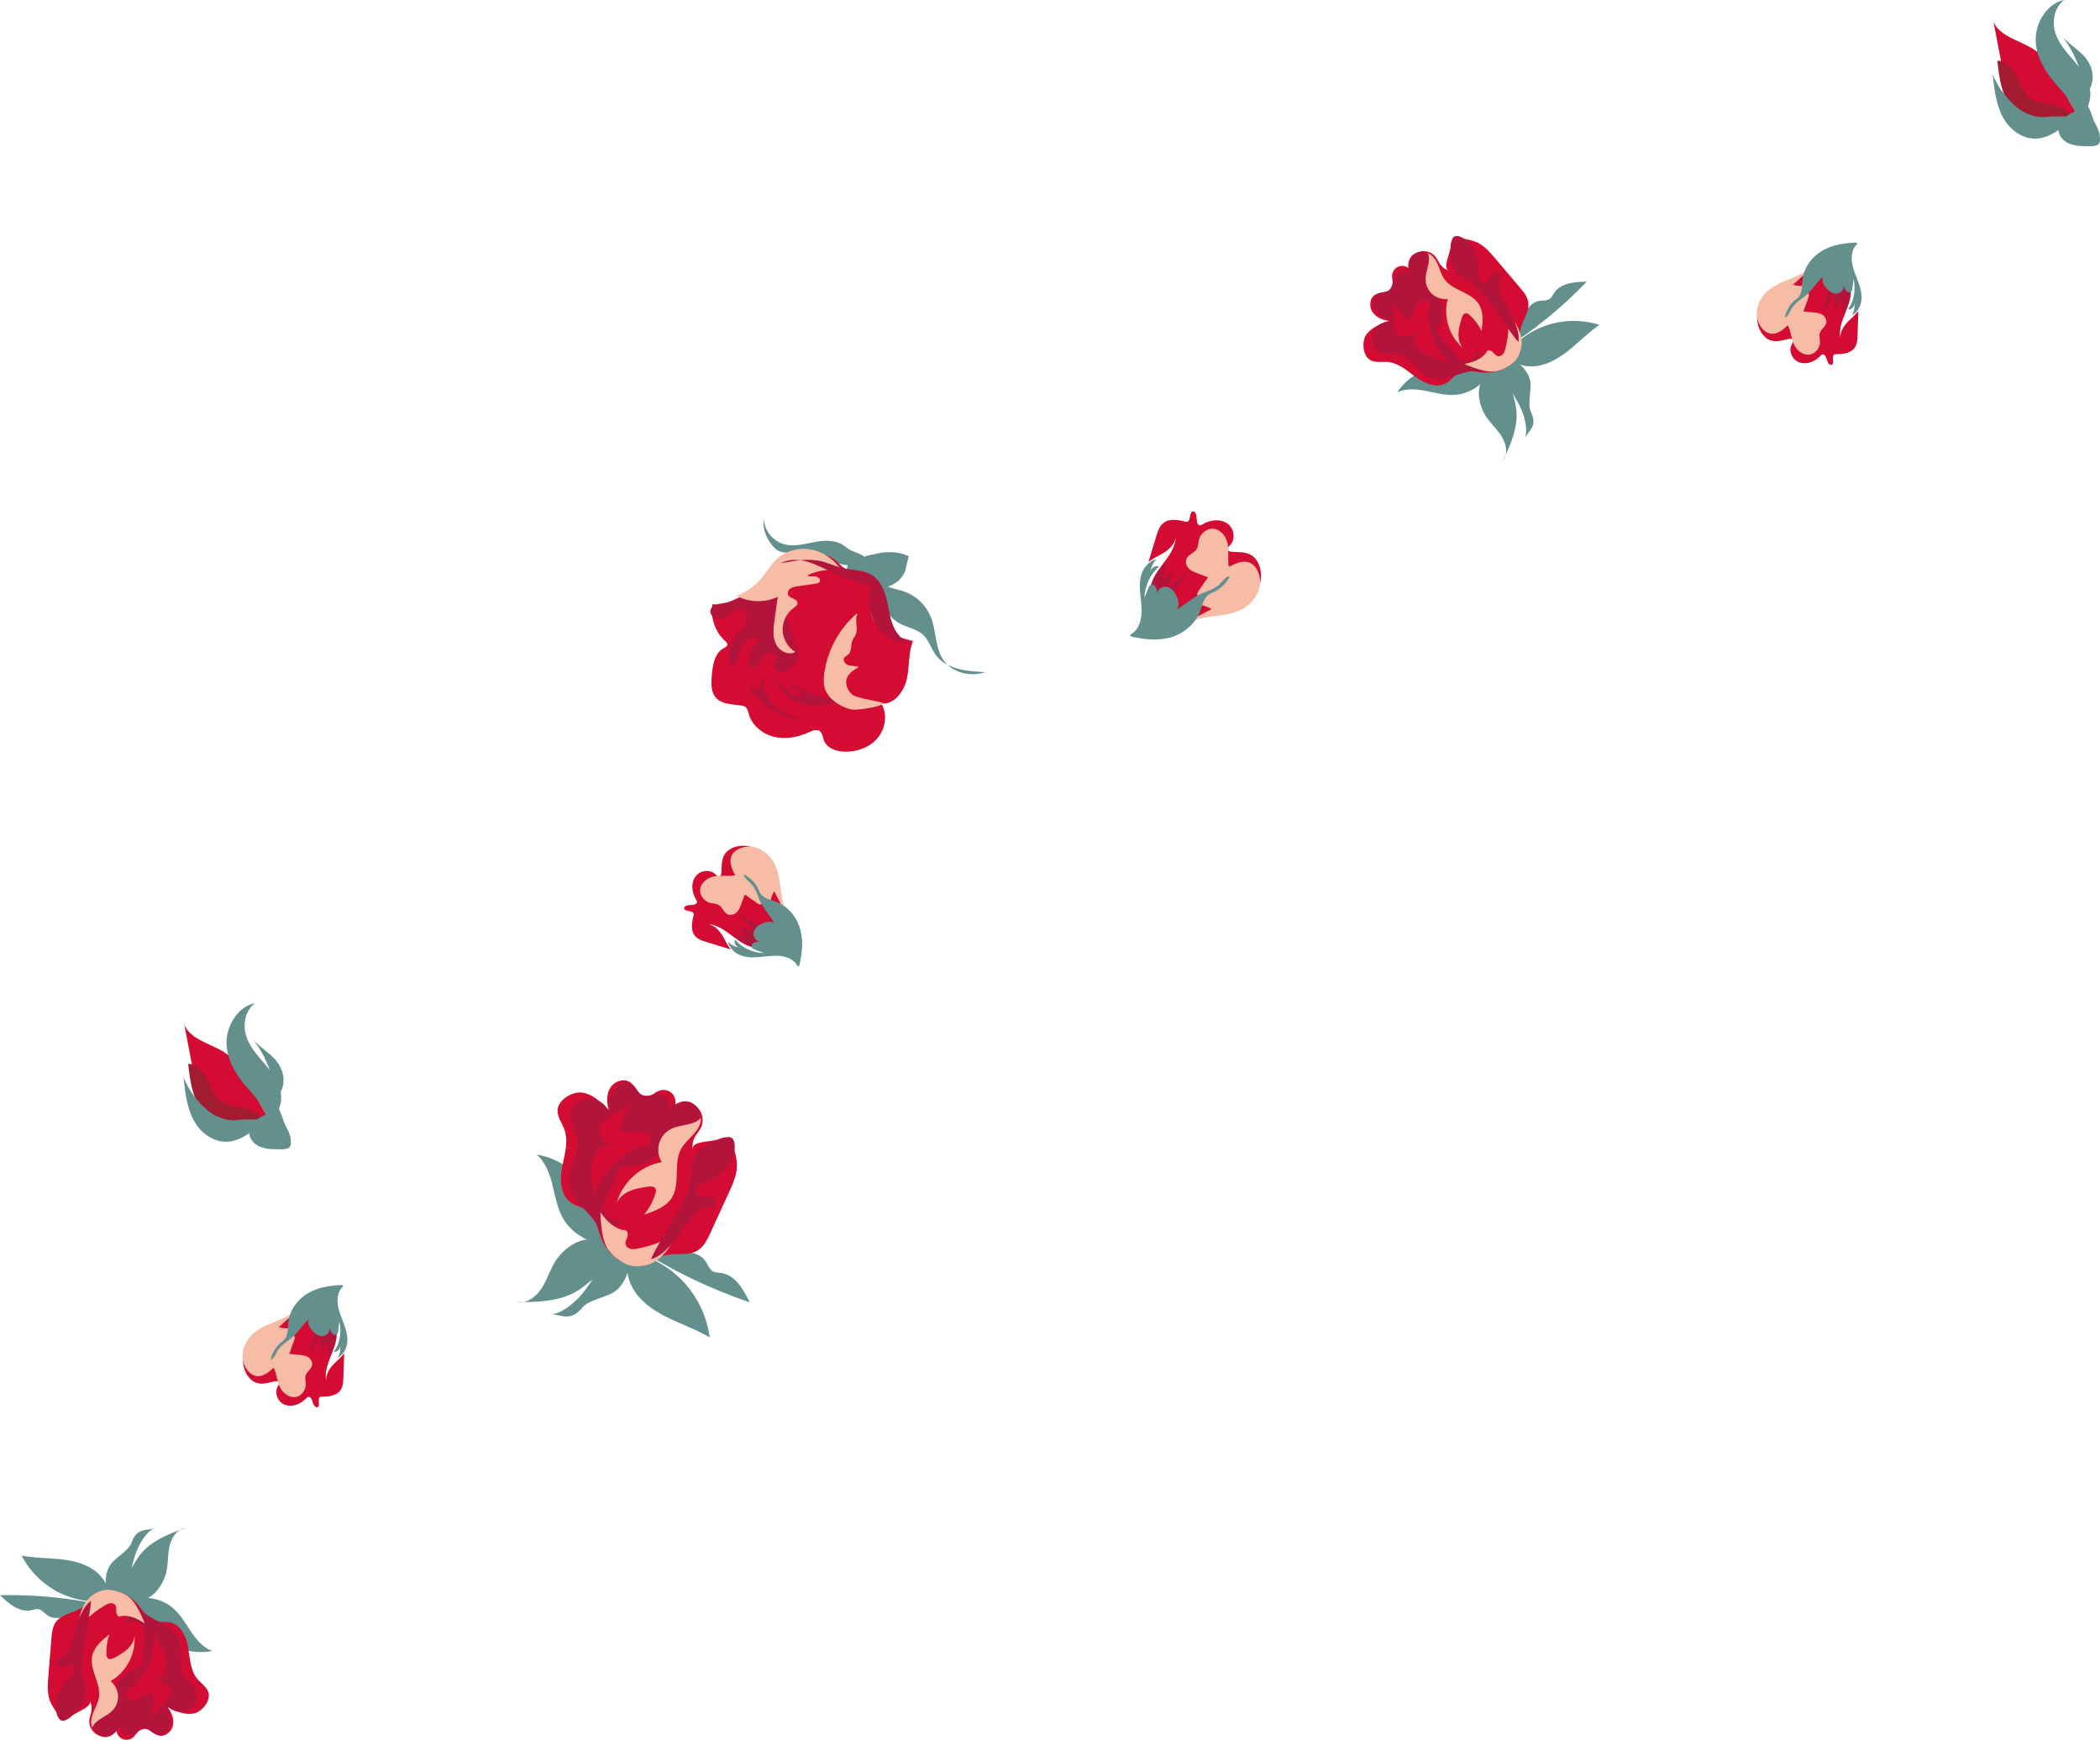 <?xml version="1.0" encoding="UTF-8"?>
<svg id="_レイヤー_2" data-name="レイヤー 2" xmlns="http://www.w3.org/2000/svg" viewBox="0 0 320.371 265.361">
  <defs>
    <style>
      .cls-1 {
        fill: #63908d;
      }

      .cls-1, .cls-2, .cls-3, .cls-4, .cls-5, .cls-6 {
        stroke-width: 0px;
      }

      .cls-2 {
        fill: #d40b33;
      }

      .cls-3 {
        fill: #b2143b;
      }

      .cls-4 {
        fill: #c38388;
      }

      .cls-5 {
        fill: #a11c30;
      }

      .cls-6 {
        fill: #f6bca5;
      }
    </style>
  </defs>
  <g id="txt">
    <g>
      <path class="cls-2" d="m175.459,90.05c.194-3.099,3.664-4.941,3.931-8.036-.224,1.011-.987,1.756-1.783,2.26-.794.504-1.665.846-2.406,1.454.404-1.328.81-2.657,1.214-3.985.181-.598.375-1.217.759-1.675.885-1.052,2.352-.836,3.565-.521.145.038.3.076.439.011.501-.231.242-1.37.76-1.54.394-.131.613.498.615.969.004.473.078,1.102.482,1.142.166.017.321-.088.469-.176.624-.379,1.32-.585,2.017-.599.858-.015,1.76.302,2.288,1.072.528.77.539,2.04-.12,2.698-.181.182-.428.373-.4.642.03.29.344.382.597.398,1.042.068,2.15-.031,3.058.545,1.302.827,1.737,2.905,1.204,4.546-.532,1.641-1.829,2.84-3.235,3.499-1.404.657-2.924.848-4.422,1.031-.936.116-1.871.229-2.807.345-.71.086-1.447.17-2.111-.103-.663-.275-1.232-1.016-1.141-1.835.026-.221.094-.458.012-.656-.076-.187-.255-.274-.423-.346-.856-.373-1.711-.747-2.567-1.12"/>
      <path class="cls-3" d="m178.423,91.672c.884-1.495,1.767-2.989,2.651-4.484-1.086.53-1.785,1.817-2.839,2.43.254-.944.592-1.859,1.003-2.73-.61.496-1.223.995-1.834,1.491.163-.907.326-1.814.489-2.721-.993,1.163-1.822,2.51-2.441,3.972-.065.153-.118.365-.002.464.052.045.123.047.189.051,1.079.036,2.133.558,2.888,1.432"/>
      <path class="cls-6" d="m180.482,95.321c1.425-.878,2.887-1.68,4.374-2.405-.764-.447-1.613-.704-2.475-.749l1.486-.909c-.167-.453-.912.013-1.158-.389-.149-.241.022-.571.187-.806.467-.672.933-1.342,1.4-2.012-.574-.218-1.15-.433-1.724-.649-.436-.165-.887-.337-1.226-.691-.338-.354-.54-.941-.355-1.438.282-.764,1.244-.888,1.611-1.603.194-.374.183-.834.275-1.256.253-1.146,1.364-1.914,2.367-1.751,1.004.161,1.816,1.138,2.047,2.275.233,1.146-.056,2.383.185,3.525.963-.502,2.026-1.017,3.028-.691,1.284.419,1.963,2.208,1.651,3.731-.313,1.521-1.407,2.725-2.635,3.39-1.229.666-2.592.877-3.932,1.05-1.34.173-2.7.32-3.966.877"/>
      <path class="cls-1" d="m172.529,97.074c1.943.449,3.976.696,5.922.179,1.948-.517,3.809-1.907,4.61-3.969.352-.903.54-1.978,1.262-2.542.284-.222.618-.337.936-.487.988-.466,1.837-1.31,2.369-2.355-.61.007-1.031.664-1.488,1.126-.9.909-2.165,1.153-3.262,1.718-.969.499-1.813,1.257-2.744,1.839-.929.584-2.018.998-3.039.718.483.124.979.251,1.471.172.494-.077.993-.403,1.166-.931.152-.463.028-.977-.153-1.42-.286-.702-.757-1.363-1.421-1.576-.664-.213-1.515.205-1.648.973-.017-.345-.039-.706-.203-.997-.164-.289-.519-.471-.79-.299-.175.109-.269.331-.35.536-.19.479-.38.957-.57,1.434.047-1.841.895-3.654,2.229-4.759-.54-.307-1.305.217-1.32.9.073-.79.426-1.55.961-2.078-.921.239-1.742.962-2.167,1.915-.47,1.052-.453,2.278-.343,3.434.109,1.156.302,2.322.145,3.477-.155,1.157-.748,2.336-1.73,2.741"/>
    </g>
    <g>
      <path class="cls-1" d="m97.651,190.898c1.512.89,3.41.461,5.145.193,1.733-.268,3.826-.195,4.818,1.254.37.539.568,1.251,1.143,1.566.374.205.825.187,1.248.248,2.157.304,3.425,2.52,4.367,4.486-6.126-2.091-11.997-4.928-17.44-8.429"/>
      <path class="cls-1" d="m96.223,190.927c-1.033,1.963-.534,4.473.762,6.275,1.296,1.802,3.26,3.008,5.268,3.958,2.005.95,4.115,1.7,6.018,2.84-.412-3.174-1.849-6.207-4.045-8.537-2.193-2.331-5.135-3.948-8.279-4.552"/>
      <path class="cls-1" d="m92.255,189.778c-2.359-1.678-5.197-.322-7.037,1.909-1.078,1.308-1.53,3.011-2.377,4.479-.848,1.467-2.42,2.795-4.077,2.437,3.263.003,6.729-.052,9.475-1.811,1.487-.952,2.719-2.382,4.416-2.87.615-.177,1.317-.248,1.745-.721.534-.589.374-1.57-.137-2.179-.51-.61-1.273-.937-2.008-1.243"/>
      <path class="cls-1" d="m96.275,190.472c-1.998.84-3.792,2.162-5.186,3.821-1.06,1.259-1.477,2.177-2.579,3.4-1.104,1.224-2.996,2.775-4.644,2.801,1.719-.174,3,1.346,5.021-1.1.931-1.126,3.614-1.525,4.825-2.345,1.017-.688,1.676-1.816,2.033-2.994.358-1.175.442-2.415.524-3.643"/>
      <path class="cls-1" d="m93.924,189.592c-3.083.673-6.518-1.069-8.064-3.821-.867-1.54-1.153-3.326-1.58-5.042-.426-1.715-1.063-3.48-2.41-4.625,3.221.502,6.165,2.538,7.773,5.372.745,1.315,1.231,2.805,2.269,3.904.507.538,1.132.965,1.579,1.553.445.59.68,1.436.288,2.064"/>
      <path class="cls-2" d="m105.692,175.383c-.227-1.447,2.709-1.113,4.063-1.669.425-.175.907-.35,1.325-.163.454.2.638.734.777,1.211.293,1.021.59,2.062.564,3.124-.037,1.411-.636,2.738-1.226,4.019-.952,2.072-1.905,4.143-2.855,6.214-.447.97-.937,1.994-1.837,2.568-1.35.863-3.119.44-4.698.705-1.705.286-3.231,1.391-4.959,1.429-1.283.026-2.534-.566-3.458-1.457-.926-.89-1.548-2.058-1.956-3.276-.396-1.19-.66-2.536-1.637-3.322-.777-.623-1.851-.751-2.672-1.315-1.562-1.071-1.732-3.312-1.409-5.178.324-1.863.983-3.769.509-5.602-.259-1.001-.709-1.463-1.031-2.446-.321-.984-.042-1.799.71-2.508.81-.764,1.987-1.157,2.752-1.085,1.675.16,3.052,1.473,4.223,2.681-.343-1.13-.392-2.428.242-3.423.634-.993,2.109-1.483,3.057-.778.848.632,1.158,2.031,2.208,2.168.835.108,1.486-.699,2.287-.959.66-.213,1.436-.009,1.905.503.471.511.609,1.301.342,1.941.914-.741,2.341-.756,3.273-.034.93.721,1.272,2.107.785,3.177-.252.551-.684.999-.981,1.527-.298.528-.423,1.195-.304,1.947"/>
      <path class="cls-3" d="m94.751,177.808c2.374.436,4.958-.636,6.325-2.625.522-.758.908-1.664,1.69-2.152.889-.557,2.081-.425,2.97-.98.761-.473,1.175-1.443.99-2.321-.184-.877-.955-1.598-1.84-1.725-1.205-.173-2.303.647-3.244,1.418.37-.36.529-.924.401-1.425-.126-.501-.535-.921-1.032-1.062-1.037-.294-2.243.554-3.169.005-.534-.315-.747-.986-1.211-1.397-.638-.564-1.673-.512-2.368-.02-.695.492-1.079,1.332-1.206,2.174-.127.842-.025,1.7.077,2.546-.302-1.553-1.848-2.799-3.424-2.655-1.576.144-2.891,1.76-2.61,3.317.161.893.756,1.65.984,2.528.674,2.578-1.931,5.216-1.149,7.763.745,2.424,3.735,4.114,4.54,6.516.245.732.589.65.737,1.406.149.755.559,1.551,1.295,1.781-.387-1.028-.168-2.261.551-3.091-.515-.055-1.005-.317-1.337-.714.843.154,1.756-.169,2.316-.816-.558-.043-1.123-.088-1.646-.283-.525-.196-1.011-.563-1.217-1.082-.302-.753.041-1.594.378-2.331.713-1.557,1.427-3.115,2.14-4.672"/>
      <path class="cls-6" d="m91.588,184.895c.093,2.445.37,5.553,2.036,6.521-.21-.533.025-1.507.274-2.153.25-.647.722-1.243,1.282-1.621-1.543-.29-2.693-1.481-3.592-2.746"/>
      <path class="cls-6" d="m106.972,170.447c-1.022,1.266-3.014,1.001-4.489,1.69-.911.427-1.627,1.256-1.914,2.221s-.142,2.049.387,2.906c-3.195.533-5.977,3.034-6.847,6.155.395-.833,1.181-1.428,2.031-1.784.852-.355,1.773-.496,2.684-.635.433-.067.983-.078,1.187.309.124.236.055.524-.025.778-.369,1.149-.954,2.231-1.718,3.167,1.605-.528,3.341-1.154,4.232-2.588,1.346-2.164.18-5.188,1.405-7.421.462-.844,1.221-1.479,1.867-2.192.648-.712,1.218-1.601,1.154-2.561"/>
      <path class="cls-6" d="m94.125,191.923c-.811-.446-1.37-1.341-1.121-2.245.246-.903,1.004-1.615,1.874-1.957.178-.07.375-.126.552-.063.363.127.398.638.273,1.007-.125.369-.347.738-.271,1.116.075.367.423.626.787.705.363.078.743.014,1.11-.059,2.332-.459,4.744-1.27,6.294-3.09-.559,1.215-1.125,2.443-1.954,3.494-.828,1.05-1.956,1.922-3.26,2.177-1.902.37-2.91-.013-4.442-1.178"/>
      <path class="cls-2" d="m99.23,173.71c-.094-.876-1.21-1.218-2.088-1.146-.879.071-1.84.325-2.587-.142.274-1.405.835-2.755,1.636-3.943-1.232.746-2.464,1.492-3.696,2.238-.404.244-.823.508-1.038.925-.287.556-.125,1.257.238,1.767.365.508.898.864,1.42,1.209-1.146-.118-2.205.79-2.624,1.863-.418,1.074-.336,2.27-.204,3.415.134,1.145.314,2.314.072,3.44.956-4.276,4.535-7.851,8.812-8.803"/>
      <path class="cls-3" d="m99.316,192.062c.808-2.161,5.803-9.565,6.044-11.862.164-1.557.231-3.234,1.183-4.477.953-1.249,2.568-1.754,4.076-2.191.269-.078.559-.156.823-.065.438.149.61.678.639,1.139.083,1.289-.474,2.565-1.323,3.536-.852.971-1.977,1.668-3.149,2.21-.371.172-.759.336-1.042.63-.283.294-.436.761-.241,1.122.183.338.604.473.99.496.385.021.777-.039,1.154.046.376.085.749.38.748.765-.001.356-.324.641-.666.747-.343.106-.708.085-1.064.123-1.545.167-2.909,2.979-3.931,4.152,0,0-2.315,3.212-4.24,3.629"/>
    </g>
    <g>
      <path class="cls-1" d="m132.433,85.409c-.034.032-.069.065-.103.099-.455-1.12-2.3-1.207-3.144-1.959-1.347-1.203-3.136-1.198-4.722-.911-1.584.285-3.185.793-4.797.388-1.614-.403-3.237-2.125-3.073-4.026-.397,1.677.491,3.599,1.731,4.719,1.241,1.118,3.569.192,5.045.659,3.148.993,5.737,2.633,8.7,1.468-.05.097-.14.968-.183,1.069"/>
      <path class="cls-2" d="m139.362,97.525c-.795,1.845-.586,3.954-.994,5.92-.407,1.967-1.909,4.052-3.918,3.866.972,1.606.653,3.804-.554,5.245-1.205,1.438-3.153,2.147-5.038,2.099-1.286-.034-2.735-.545-3.174-1.748-.183-.498-.205-1.119-.647-1.412-.47-.314-1.093-.045-1.606.19-1.655.758-3.545,1.123-5.317.703-1.771-.42-3.386-1.72-3.877-3.465-.11-.392-.187-.836-.511-1.084-.196-.153-.451-.201-.696-.237-1.351-.196-2.911-.17-3.814-1.188-.784-.886-.728-2.207-.627-3.383.134-1.571.422-3.392,1.806-4.159.25-.14.569-.295.575-.58.004-.213-.177-.377-.338-.521-1.545-1.384-2.299-3.59-1.922-5.623,3.448.504,7.118-1.217,8.922-4.179.422-.694.754-1.453,1.293-2.062.985-1.108,2.53-1.563,4.015-1.649,1.869-.108,3.894.368,5.125,1.773,1.586,1.81,6.217,1.899,4.937,5.98-1.032,3.295,2.905,4.955,6.276,5.756"/>
      <path class="cls-3" d="m121.465,98.875c.586.674.299,1.739-.216,2.465-.355.498-.827.946-1.414,1.121-.588.173-1.304.017-1.653-.487-.349-.504-.157-1.332.427-1.524-.159-.683-1.092-.927-1.73-.634-.638.295-1.035.927-1.392,1.53-.118.198-.25.409-.466.483-.3.106-.638-.116-.763-.409-.123-.291-.084-.625-.015-.933.25-1.119.868-2.153,1.735-2.905-.759-.632-1.981-.123-2.539.69-.558.812-.707,1.83-1.106,2.732-.093.207-.229.433-.453.474-.39.069-.608-.437-.636-.83-.101-1.451.379-2.933,1.31-4.052.433-.519.963-.972,1.254-1.58.289-.608.241-1.459-.334-1.817-.474-.295-1.104-.142-1.586.14-.481.282-.894.679-1.403.903-.472.205-1.039.244-1.493,0-.452-.244-.739-.812-.571-1.295.285-.823,1.414-.832,2.271-1.006,1.138-.231,2.116-1.004,3.265-1.187,1.692-.267,3.465.793,5.084.241"/>
      <path class="cls-3" d="m116.59,102.975c-.399,1.689.338,3.519,1.608,4.707,1.272,1.19,3.002,1.802,4.733,2.011-2.786.291-5.485-1.265-7.387-3.315-1.03-1.112-1.922-2.47-1.966-3.982-.062,1.207.729,2.409,1.864,2.836.437-.646.772-1.36.994-2.106"/>
      <path class="cls-6" d="m128.43,87.108c-1.769-.375-3.661-.142-5.282.651.351.228.81.121,1.228.16.416.039.886.433.687.799-.116.209-.386.267-.625.302-.922.136-1.843.271-2.767.407-.381.056-.776.119-1.088.341-.312.222-.506.659-.33.998.299.573,1.39.55,1.416,1.194.015.351-.336.588-.619.795-1.065.776-1.707,2.099-1.651,3.412.054,1.314.802,2.582,1.929,3.271-1.054.616-2.485-.172-2.987-1.284-.5-1.11-.343-2.39-.177-3.597.164-1.174.327-2.347.489-3.521-1.963.927-4.368.871-6.286-.149,1.502-.571,2.849-1.534,3.873-2.767.774-.933,1.369-2.019,2.258-2.845,1.442-1.341,3.59-1.843,5.515-1.401,1.925.442,3.601,1.774,4.573,3.487"/>
      <path class="cls-3" d="m129.099,106.319c-1.933.978-4.146,1.606-6.275,1.181-2.127-.427-4.092-2.129-4.291-4.278.336,1.248,1.515,2.06,2.629,2.724.175.104.358.209.562.224.203.013.431-.095.479-.293.047-.185-.075-.371-.222-.493-.269-.226-.623-.317-.935-.48-.312-.162-.608-.457-.578-.804.444.065.815.353,1.185.604,1.36.929,2.961,1.502,4.601,1.649.841.075,1.741.026,2.446-.435"/>
      <path class="cls-6" d="m130.657,93.613c-2.674,2.329-4.455,5.646-4.916,9.153-.093.707-.132,1.438.06,2.125.369,1.319,1.536,2.278,2.776,2.868.633.3,1.321.532,2.021.483.698-.047,3.864-.382,4.149-1.019-.825-.326-4.129-.703-4.778-1.308-.647-.603-1.063-1.541-.799-2.384.263-.836,1.088-1.349,1.849-1.787-.474-.209-1.024-.132-1.524-.267-.502-.134-.981-.683-.718-1.127.136-.231.418-.328.621-.506.577-.506.36-1.446.646-2.157.136-.336.386-.618.521-.953.386-.966-.25-2.153.244-3.069"/>
      <path class="cls-1" d="m134.159,84.359c-.894,1.599-.679,3.612-.241,5.409.496,2.036,1.36,4.168,3.164,5.233,1.2.709,2.717.877,3.737,1.825.89.827,1.224,2.086,1.944,3.064,1.649,2.239,4.827,2.53,7.607,2.621-2.254.763-5.043.149-6.413-1.797-1.338-1.898-1.095-4.478-1.961-6.631-.698-1.731-2.147-3.146-3.898-3.802-.909-.341-1.886-.483-2.778-.866-.894-.383-1.737-1.09-1.897-2.047"/>
      <path class="cls-1" d="m133.736,84.45s-4.825.825-4.5,2.342l4.76,3.185c1.963-.575,3.314-1.088,4.069-2.827l.57-2.317c-2.391-1.115-4.899-.382-4.899-.382Z"/>
      <path class="cls-3" d="m132.936,89.67c-.675,1.998-.297,4.319.981,5.998,1.276,1.679,3.413,2.668,5.519,2.552-1.431-.129-2.558-1.338-3.125-2.659-.567-1.319-.711-2.774-1.052-4.17-.341-1.396-.953-2.823-2.151-3.616-1.373-.911-3.164-.776-4.763-1.177-.976-.246-1.892-.698-2.866-.95-2.073-.535-4.256-.136-6.359.265,1.2-.666,2.681-.623,4.002-.25,1.319.373,2.53,1.045,3.782,1.606,2.162.97,3.59,1.498,5.872,2.138"/>
    </g>
    <g>
      <path class="cls-2" d="m115.47,144.577c-2.855-.179-4.551-3.375-7.402-3.621.931.206,1.618.909,2.082,1.642.464.731.78,1.534,1.339,2.216-1.224-.372-2.447-.746-3.67-1.118-.551-.167-1.121-.345-1.543-.699-.969-.815-.77-2.166-.48-3.284.035-.133.07-.277.01-.405-.213-.462-1.262-.223-1.418-.7-.121-.363.459-.565.892-.567.435-.003,1.015-.071,1.052-.444.015-.153-.081-.296-.162-.432-.349-.575-.538-1.216-.552-1.858-.014-.79.278-1.621.987-2.107.709-.486,1.879-.496,2.485.111.167.167.343.394.591.368.268-.028.352-.317.367-.549.062-.96-.028-1.981.502-2.816.762-1.199,2.676-1.6,4.188-1.109,1.512.49,2.616,1.685,3.223,2.98.605,1.293.781,2.693.949,4.073.107.862.211,1.724.318,2.585.079.654.156,1.333-.095,1.944-.253.611-.936,1.135-1.69,1.051-.204-.024-.422-.086-.604-.011-.172.07-.252.235-.319.389-.344.789-.688,1.576-1.032,2.365"/>
      <path class="cls-3" d="m116.964,141.847c-1.377-.815-2.753-1.627-4.13-2.442.488,1,1.674,1.644,2.238,2.615-.87-.234-1.713-.545-2.514-.924.457.562.916,1.127,1.373,1.689l-2.506-.451c1.071.915,2.312,1.678,3.659,2.249.141.06.337.109.427.002.042-.048.044-.113.047-.174.034-.994.514-1.965,1.319-2.66"/>
      <path class="cls-6" d="m120.325,139.95c-.809-1.313-1.548-2.659-2.215-4.029-.412.704-.648,1.486-.69,2.28l-.838-1.369c-.417.153.012.84-.358,1.066-.222.137-.526-.02-.743-.172-.619-.43-1.236-.86-1.853-1.29-.201.528-.399,1.059-.598,1.588-.152.402-.311.817-.637,1.129-.326.312-.866.498-1.324.327-.703-.259-.818-1.146-1.476-1.484-.344-.179-.769-.168-1.157-.254-1.056-.233-1.763-1.256-1.613-2.181.148-.925,1.048-1.673,2.096-1.886,1.055-.214,2.195.052,3.247-.171-.462-.887-.937-1.866-.636-2.789.386-1.183,2.033-1.808,3.436-1.521,1.401.289,2.51,1.296,3.123,2.427.613,1.132.808,2.387.967,3.621.159,1.234.295,2.487.808,3.653"/>
      <path class="cls-1" d="m121.939,147.276c.414-1.79.641-3.663.165-5.455-.476-1.794-1.756-3.509-3.656-4.246-.832-.324-1.822-.498-2.341-1.162-.205-.261-.31-.569-.449-.862-.429-.91-1.207-1.692-2.169-2.182.006.562.611.95,1.037,1.371.837.829,1.062,1.994,1.583,3.005.46.893,1.157,1.67,1.694,2.528.538.856.919,1.859.661,2.799.114-.445.231-.902.158-1.355-.071-.455-.371-.915-.857-1.074-.427-.14-.9-.025-1.308.141-.646.264-1.256.697-1.452,1.309-.196.612.188,1.395.896,1.518-.318.016-.65.036-.918.187-.266.151-.434.478-.275.728.101.161.305.248.494.322.442.175.881.35,1.321.525-1.695-.044-3.366-.825-4.384-2.053-.283.497.199,1.202.829,1.216-.728-.068-1.427-.392-1.914-.886.221.848.886,1.605,1.764,1.996.969.433,2.098.417,3.163.316,1.065-.101,2.139-.278,3.202-.133,1.066.143,2.151.689,2.525,1.594"/>
    </g>
    <g>
      <path class="cls-4" d="m40.272,170.196c.36-.085.625-.416.722-.772.097-.357.054-.738-.022-1.1-.425-2.045-1.893-3.846-3.813-4.676.72,2.205,1.54,4.374,2.46,6.502"/>
      <path class="cls-2" d="m40.907,170.492c-1.857-2.728-3.226-6.36-5.369-8.878-1.967-2.31-6.219-2.508-7.416-5.302.434,2.262.866,4.522,1.3,6.783.404,2.1.42,4.504,1.65,6.2,1.231,1.695,6.578,3.93,9.835,1.197"/>
      <path class="cls-5" d="m40.282,170.937c-2.685.923-6.332.809-8.604-.895-2.272-1.703-2.66-4.987-2.97-7.781,1.311-.006,2.294,1.192,2.875,2.366.581,1.173,1.026,2.504,2.083,3.278.924.676,2.126.784,3.244,1.027,1.118.241,2.804.935,3.231,1.995"/>
      <path class="cls-1" d="m40.433,171.319c1.745-.597,2.667-2.752,2.424-4.519-.241-1.767-1.345-3.212-2.468-4.525-1.122-1.312-2.329-2.626-2.849-4.308-.52-1.683-.143-3.868,1.378-4.967-2.677.508-4.475,3.597-4.356,6.283.12,2.686,1.667,4.966,3.384,6.894,1.377,1.545,3.005,3.281,2.667,5.448-.313-.666-1.136-.919-1.896-.876-.759.044-1.436-.056-2.195.058-2.019.303-3.955-.549-5.356-1.89-1.4-1.34-2.41-2.754-3.165-4.57.244,2.272.506,4.605,1.568,6.558,1.062,1.953,3.118,3.471,5.418,3.206,1.951-.224,3.637-1.627,5.18-2.961"/>
      <path class="cls-1" d="m42.548,169.132c-.918.125-1.625.733-2.495,1.123-.872.39-1.68,1.092-1.933,1.948-.335,1.132.416,2.199,1.445,2.659,1.031.458,2.279.448,3.485.431.416-.006.914-.053,1.172-.397.238-.315.138-.707.027-1.034-.42-1.233-.84-2.466-1.26-3.7"/>
      <path class="cls-1" d="m39.88,168.842c1.407-1.895,1.062-4.018.645-5.533.331.314.661.629.99.944-.739-2.269-1.645-4.195-3.24-6.147.897,1.268,2.223,2.037,3.467,3.243,1.224,1.186,1.766,2.873,1.401,4.349-.123.487-.341.947-.639,1.36-.214.295-.689.73-.709,1.045-.012.188.322.728.423.91.152.269.107.45.257.718.316.566.631,1.129.947,1.695.577,1.034,1.173,2.18.864,3.24,0,0-2.608-5.954-4.406-5.825"/>
    </g>
    <g>
      <path class="cls-4" d="m316.272,17.196c.36-.085.625-.416.722-.772.097-.357.054-.738-.022-1.1-.425-2.045-1.893-3.846-3.813-4.676.72,2.205,1.54,4.374,2.46,6.502"/>
      <path class="cls-2" d="m316.907,17.492c-1.857-2.728-3.226-6.36-5.369-8.878-1.967-2.31-6.219-2.508-7.416-5.302.434,2.262.866,4.522,1.3,6.783.404,2.1.42,4.504,1.65,6.2,1.231,1.695,6.578,3.93,9.835,1.197"/>
      <path class="cls-5" d="m316.282,17.937c-2.685.923-6.332.809-8.604-.895-2.272-1.703-2.66-4.987-2.97-7.781,1.311-.006,2.294,1.192,2.875,2.366.581,1.173,1.026,2.504,2.083,3.278.924.676,2.126.784,3.244,1.027,1.118.241,2.804.935,3.231,1.995"/>
      <path class="cls-1" d="m316.433,18.319c1.745-.597,2.667-2.752,2.424-4.519-.241-1.767-1.345-3.212-2.468-4.525-1.122-1.312-2.329-2.626-2.849-4.308-.52-1.683-.143-3.868,1.378-4.967-2.677.508-4.475,3.597-4.356,6.283.12,2.686,1.667,4.966,3.384,6.894,1.377,1.545,3.005,3.281,2.667,5.448-.313-.666-1.136-.919-1.896-.876-.759.044-1.436-.056-2.195.058-2.019.303-3.955-.549-5.356-1.89-1.4-1.34-2.41-2.754-3.165-4.57.244,2.272.506,4.605,1.568,6.558,1.062,1.953,3.118,3.471,5.418,3.206,1.951-.224,3.637-1.627,5.18-2.961"/>
      <path class="cls-1" d="m318.548,16.132c-.918.125-1.625.733-2.495,1.123-.872.39-1.68,1.092-1.933,1.948-.335,1.132.416,2.199,1.445,2.659,1.031.458,2.279.448,3.485.431.416-.006.914-.053,1.172-.397.238-.315.138-.707.027-1.034-.42-1.233-.84-2.466-1.26-3.7"/>
      <path class="cls-1" d="m315.88,15.842c1.407-1.895,1.062-4.018.645-5.533.331.314.661.629.99.944-.739-2.269-1.645-4.195-3.24-6.147.897,1.268,2.223,2.037,3.467,3.243,1.224,1.186,1.766,2.873,1.401,4.349-.123.487-.341.947-.639,1.36-.214.295-.689.73-.709,1.045-.012.188.322.728.423.91.152.269.107.45.257.718.316.566.631,1.129.947,1.695.577,1.034,1.173,2.18.864,3.24,0,0-2.608-5.954-4.406-5.825"/>
    </g>
    <g>
      <path class="cls-1" d="m230.151,53.014c1.223-.842,1.573-2.451,1.988-3.877.414-1.426,1.219-3.004,2.685-3.247.546-.091,1.163.012,1.61-.316.291-.213.438-.566.636-.868,1.005-1.546,3.158-1.726,5.003-1.745-3.795,3.951-8.071,7.44-12.704,10.362"/>
      <path class="cls-1" d="m229.663,54.119c1.136,1.495,3.24,2.009,5.086,1.66,1.846-.349,3.473-1.425,4.92-2.625,1.446-1.198,2.776-2.548,4.331-3.6-2.582-.819-5.422-.802-7.995.049-2.572.848-4.865,2.526-6.453,4.722"/>
      <path class="cls-1" d="m227.362,56.752c-2.131,1.209-2.106,3.871-1.053,6.081.617,1.295,1.763,2.251,2.585,3.425.821,1.175,1.278,2.856.411,3.999,1.169-2.502,2.367-5.18,1.999-7.915-.198-1.481-.855-2.938-.622-4.414.084-.535.281-1.099.071-1.597-.26-.62-1.071-.849-1.721-.674-.651.173-1.174.642-1.672,1.095"/>
      <path class="cls-1" d="m229.333,53.917c-.07,1.833.302,3.682,1.076,5.344.587,1.264,1.141,1.911,1.685,3.194.544,1.285,1.057,3.291.488,4.564.481-1.381,2.106-1.82.952-4.245-.531-1.117.123-3.318-.072-4.54-.164-1.027-.793-1.935-1.569-2.63-.774-.695-1.695-1.203-2.607-1.705"/>
      <path class="cls-1" d="m227.817,55.405c-.587,2.605-3.151,4.617-5.815,4.819-1.491.114-2.964-.306-4.433-.592-1.468-.287-3.05-.43-4.41.195,1.537-2.291,4.152-3.821,6.901-4.04,1.275-.101,2.592.059,3.806-.344.594-.196,1.145-.523,1.756-.656.612-.131,1.345-.008,1.686.517"/>
      <path class="cls-2" d="m221.127,41.297c-1.191-.343.115-2.476.173-3.714.018-.388.056-.821.349-1.075.316-.277.791-.227,1.206-.163.888.14,1.793.285,2.598.685,1.069.533,1.873,1.467,2.645,2.378,1.249,1.471,2.497,2.943,3.745,4.413.585.69,1.194,1.432,1.313,2.328.179,1.344-.778,2.549-1.14,3.856-.391,1.41-.089,2.976-.678,4.315-.439.993-1.34,1.742-2.354,2.132-1.014.392-2.132.451-3.213.328-1.054-.122-2.181-.401-3.134.067-.756.373-1.238,1.151-1.964,1.579-1.38.815-3.16.144-4.475-.771-1.313-.915-2.54-2.102-4.115-2.394-.861-.16-1.376.02-2.244-.084-.87-.106-1.395-.611-1.67-1.442-.296-.895-.177-1.938.152-2.499.722-1.227,2.221-1.814,3.567-2.28-.99-.141-2.003-.568-2.539-1.41-.535-.842-.383-2.148.497-2.624.788-.424,1.972-.162,2.452-.918.381-.602-.005-1.39.083-2.097.072-.583.507-1.105,1.067-1.282.561-.179,1.216-.002,1.611.432-.241-.966.258-2.066,1.145-2.522.886-.455,2.071-.222,2.718.535.332.391.522.882.82,1.299.299.417.765.752,1.385.929"/>
      <path class="cls-3" d="m219.073,50.556c1.184-1.665,1.285-4.03.249-5.791-.395-.671-.952-1.292-1.046-2.066-.109-.881.418-1.748.311-2.629-.091-.753-.687-1.418-1.426-1.59-.738-.173-1.567.161-1.981.795-.564.863-.328,1.998-.072,2.995-.144-.412-.519-.737-.949-.817-.43-.083-.898.081-1.184.412-.596.69-.377,1.918-1.13,2.432-.433.297-1.023.22-1.505.429-.661.287-.991,1.1-.862,1.809.129.709.635,1.304,1.236,1.703.601.398,1.295.627,1.98.852-1.299-.324-2.807.416-3.261,1.676-.454,1.26.316,2.847,1.611,3.188.742.196,1.536.01,2.291.15,2.218.405,3.31,3.347,5.543,3.658,2.126.296,4.491-1.394,6.622-1.152.649.074.709-.219,1.342-.062.633.156,1.389.126,1.829-.356-.927-.071-1.795-.68-2.174-1.529-.227.375-.603.657-1.026.77.42-.592.499-1.408.202-2.068-.232.413-.469.83-.805,1.161-.338.333-.794.574-1.265.546-.686-.038-1.208-.601-1.653-1.124-.939-1.104-1.879-2.209-2.819-3.312"/>
      <path class="cls-6" d="m223.378,55.517c1.909.803,4.392,1.702,5.73.771-.484-.03-1.147-.558-1.554-.98-.407-.423-.696-.998-.785-1.563-.774,1.08-2.1,1.536-3.391,1.773"/>
      <path class="cls-6" d="m217.799,38.55c.605,1.237-.311,2.67-.309,4.048.001.851.381,1.697,1.019,2.262s1.521.842,2.367.742c-.734,2.641.189,5.67,2.272,7.453-.497-.601-.673-1.417-.642-2.196.032-.78.254-1.537.473-2.286.104-.356.292-.782.662-.8.225-.011.422.145.588.297.75.694,1.37,1.53,1.814,2.45.17-1.42.31-2.975-.471-4.172-1.179-1.807-3.915-1.994-5.19-3.732-.482-.657-.698-1.466-1.014-2.216-.315-.752-.792-1.507-1.552-1.801"/>
      <path class="cls-6" d="m229.676,56.085c-.632.463-1.519.571-2.123.057-.605-.512-.88-1.348-.831-2.138.01-.161.038-.333.149-.446.227-.233.632-.077.87.151.238.228.442.53.759.607.308.073.631-.1.822-.352.19-.251.276-.565.352-.872.482-1.953.723-4.093-.119-5.933.732.863,1.471,1.737,1.981,2.749.509,1.01.775,2.188.504,3.279-.396,1.591-1.051,2.227-2.492,2.986"/>
      <path class="cls-2" d="m217.532,45.655c-.706-.242-1.367.493-1.625,1.192-.26.7-.409,1.528-1.034,1.934-.98-.713-1.814-1.626-2.439-2.665.132,1.212.263,2.424.395,3.635.043.397.095.813.338,1.127.323.419.919.546,1.44.449.52-.098.984-.38,1.435-.657-.501.837-.183,1.974.491,2.679.675.705,1.621,1.07,2.547,1.378.926.307,1.887.587,2.664,1.175-2.938-2.263-4.4-6.286-3.6-9.908"/>
      <path class="cls-3" d="m231.64,52.153c-1.369-1.393-5.262-7.873-6.937-8.879-1.136-.683-2.398-1.334-3.011-2.508-.617-1.178-.427-2.597-.223-3.91.037-.234.08-.484.244-.655.271-.283.738-.225,1.102-.083,1.018.398,1.798,1.281,2.239,2.28.44,1.001.572,2.113.569,3.206,0,.346-.014.703.111,1.025.125.322.428.607.774.586.325-.02.579-.294.735-.582.154-.288.248-.61.448-.868.2-.258.559-.438.854-.3.273.128.375.478.335.778-.042.301-.188.573-.287.86-.424,1.245,1.245,3.297,1.779,4.5,0,0,1.636,2.924,1.267,4.55"/>
    </g>
    <g>
      <path class="cls-1" d="m15.54,244.622c-1.46-.27-2.845.621-4.148,1.336-1.301.715-2.986,1.262-4.195.397-.451-.322-.814-.831-1.362-.915-.357-.055-.71.09-1.064.164-1.804.383-3.454-1.013-4.772-2.303,5.477-.11,10.968.446,16.31,1.656"/>
      <path class="cls-1" d="m16.666,244.185c.254-1.86-.87-3.712-2.423-4.77-1.552-1.058-3.463-1.449-5.335-1.623-1.87-.175-3.765-.161-5.609-.517,1.246,2.405,3.267,4.401,5.688,5.619,2.419,1.219,5.226,1.653,7.902,1.224"/>
      <path class="cls-1" d="m20.155,243.951c2.362.652,4.226-1.248,5.044-3.556.479-1.352.345-2.838.594-4.25.25-1.412,1.116-2.923,2.537-3.118-2.596.942-5.336,1.989-7.011,4.183-.907,1.187-1.473,2.682-2.681,3.561-.437.319-.976.579-1.179,1.079-.254.623.157,1.357.74,1.693.583.338,1.284.377,1.957.408"/>
      <path class="cls-1" d="m16.757,244.562c1.346-1.246,2.39-2.817,3.018-4.54.479-1.309.544-2.159,1.067-3.45.523-1.293,1.58-3.075,2.882-3.572-1.317.636-2.776-.202-3.674,2.328-.414,1.165-2.433,2.259-3.159,3.261-.61.842-.807,1.929-.75,2.969.056,1.038.348,2.049.638,3.049"/>
      <path class="cls-1" d="m18.882,244.581c2.257-1.427,5.493-1.037,7.519.704,1.135.974,1.88,2.312,2.716,3.553.835,1.241,1.853,2.46,3.256,2.98-2.707.533-5.637-.234-7.737-2.023-.973-.83-1.791-1.874-2.934-2.448-.559-.281-1.18-.439-1.705-.778-.525-.34-.956-.946-.826-1.558"/>
      <path class="cls-2" d="m13.636,259.288c.6,1.085-1.832,1.669-2.748,2.504-.287.262-.62.541-1.007.514-.419-.028-.72-.399-.968-.738-.528-.727-1.066-1.469-1.353-2.322-.379-1.133-.287-2.362-.188-3.552.157-1.923.315-3.846.472-5.768.074-.901.168-1.857.717-2.574.824-1.077,2.353-1.252,3.533-1.921,1.273-.721,2.167-2.042,3.53-2.571,1.013-.392,2.179-.284,3.172.157.995.44,1.827,1.189,2.504,2.04.659.832,1.259,1.826,2.263,2.168.798.271,1.689.062,2.505.272,1.552.4,2.336,2.132,2.619,3.71.282,1.575.309,3.282,1.217,4.603.496.722.987.959,1.528,1.647.54.69.554,1.418.161,2.2-.423.842-1.246,1.495-1.875,1.659-1.378.357-2.853-.288-4.135-.91.6.8,1.015,1.817.799,2.792-.217.973-1.248,1.79-2.206,1.504-.857-.257-1.509-1.28-2.383-1.085-.695.156-.979.986-1.541,1.424-.463.361-1.14.423-1.661.152-.523-.27-.861-.859-.834-1.445-.512.853-1.643,1.279-2.593.974-.948-.304-1.622-1.307-1.544-2.3.041-.511.254-.992.338-1.499.084-.506-.009-1.073-.322-1.637"/>
      <path class="cls-3" d="m21.635,254.192c-2.015.341-3.759,1.941-4.271,3.918-.195.754-.24,1.587-.721,2.2-.546.7-1.532.94-2.079,1.639-.468.596-.517,1.488-.116,2.132.4.644,1.222.994,1.963.839,1.009-.211,1.645-1.181,2.169-2.067-.19.394-.154.888.093,1.249.245.362.692.578,1.128.546.91-.066,1.623-1.09,2.519-.921.516.096.879.568,1.368.76.67.264,1.479-.077,1.889-.67.41-.592.473-1.372.33-2.078-.143-.706-.473-1.359-.798-2.003.69,1.148,2.279,1.691,3.491,1.12,1.212-.57,1.79-2.237,1.115-3.394-.387-.663-1.079-1.094-1.514-1.726-1.282-1.855.026-4.707-1.333-6.507-1.294-1.712-4.161-2.19-5.497-3.868-.406-.511-.656-.346-.993-.905-.337-.557-.894-1.071-1.545-1.042.606.706.788,1.75.456,2.618.425-.105.891-.039,1.27.181-.715.121-1.348.643-1.606,1.32.456-.128.918-.255,1.391-.252.474.004.967.155,1.281.509.458.512.429,1.279.374,1.963-.116,1.445-.233,2.891-.349,4.335"/>
      <path class="cls-6" d="m22.099,247.641c-.782-1.917-1.902-4.309-3.507-4.597.321.363.416,1.206.405,1.792-.011.587-.214,1.198-.55,1.661,1.311-.216,2.571.399,3.652,1.144"/>
      <path class="cls-6" d="m14.047,263.584c.446-1.303,2.108-1.668,3.081-2.643.601-.603.931-1.47.88-2.32s-.48-1.671-1.149-2.199c2.387-1.349,3.875-4.143,3.664-6.877-.073.777-.526,1.478-1.099,2.007-.575.529-1.267.908-1.951,1.282-.325.179-.759.346-1.033.098-.167-.152-.196-.401-.205-.626-.039-1.021.113-2.05.45-3.016-1.124.884-2.323,1.885-2.617,3.283-.444,2.111,1.358,4.178,1.031,6.309-.123.805-.543,1.53-.85,2.284-.309.754-.505,1.626-.176,2.371"/>
      <path class="cls-6" d="m18.047,242.786c.774.12,1.478.67,1.542,1.461.066.789-.331,1.575-.924,2.099-.121.107-.262.209-.421.21-.325.004-.501-.392-.509-.722-.007-.33.063-.687-.108-.966-.166-.27-.517-.375-.83-.333-.312.043-.595.204-.866.368-1.722,1.04-3.405,2.383-4.111,4.279.093-1.128.188-2.269.543-3.344.354-1.074.999-2.095,1.962-2.675,1.405-.845,2.318-.832,3.874-.349"/>
      <path class="cls-2" d="m19.259,258.749c.328.67,1.315.618,1.992.307.679-.311,1.37-.791,2.099-.636.188,1.197.133,2.433-.16,3.609.764-.95,1.528-1.9,2.291-2.85.25-.311.508-.642.558-1.036.068-.525-.264-1.036-.701-1.336-.437-.299-.964-.427-1.479-.55.946-.238,1.525-1.267,1.548-2.242.021-.975-.39-1.903-.826-2.775-.438-.871-.919-1.75-1.053-2.715.477,3.678-1.334,7.556-4.46,9.552"/>
      <path class="cls-3" d="m13.879,244.178c-.017,1.953-1.846,9.287-1.373,11.183.32,1.286.752,2.639.355,3.903-.397,1.269-1.535,2.138-2.607,2.923-.192.14-.399.285-.636.29-.392.009-.681-.362-.838-.721-.439-1.001-.365-2.177.029-3.195.396-1.019,1.089-1.899,1.865-2.669.245-.244.507-.487.647-.803.14-.316.126-.732-.133-.962-.244-.216-.617-.201-.931-.108-.312.095-.607.256-.931.297-.324.041-.705-.085-.816-.392-.102-.284.072-.603.313-.787.242-.183.538-.273.811-.406,1.18-.58,1.451-3.211,1.924-4.44,0,0,.911-3.225,2.322-4.113"/>
    </g>
    <g>
      <path class="cls-2" d="m282.288,43.737c.549,2.719-2.019,5.11-1.534,7.842-.041-.924.445-1.743,1.016-2.362.568-.618,1.241-1.115,1.739-1.81-.041,1.239-.085,2.479-.126,3.719-.018.558-.042,1.137-.267,1.621-.52,1.112-1.836,1.265-2.956,1.274-.134,0-.277.004-.382.093-.379.315.108,1.238-.299,1.504-.309.204-.644-.288-.755-.694-.113-.407-.322-.933-.682-.873-.145.024-.255.148-.362.26-.451.471-1.004.81-1.602.983-.737.211-1.588.146-2.222-.396-.633-.542-.937-1.635-.52-2.355.114-.199.283-.421.197-.646-.093-.244-.386-.25-.607-.205-.915.183-1.848.524-2.764.237-1.315-.412-2.17-2.105-2.09-3.644.08-1.539.921-2.873,1.982-3.767,1.06-.891,2.327-1.408,3.577-1.911.781-.316,1.561-.63,2.342-.947.593-.238,1.208-.481,1.845-.399.636.084,1.298.592,1.408,1.32.029.197.025.417.141.569.109.144.283.177.445.201.825.124,1.649.249,2.474.373"/>
      <path class="cls-3" d="m279.356,43.023c-.418,1.494-.833,2.988-1.251,4.482.814-.708,1.12-1.981,1.888-2.752-.001.873-.081,1.741-.235,2.587l1.237-1.71.207,2.461c.588-1.233.991-2.587,1.188-3.991.021-.147.017-.343-.105-.401-.055-.027-.117-.012-.175,0-.94.218-1.969.012-2.822-.568"/>
      <path class="cls-6" d="m276.736,40.35c-1.027,1.087-2.102,2.117-3.218,3.086.763.209,1.555.234,2.309.074-.357.375-.716.751-1.072,1.128.248.352.784-.222,1.089.068.184.173.113.498.026.739-.248.688-.495,1.374-.743,2.06.545.055,1.092.108,1.637.162.415.041.843.086,1.218.313.374.227.684.687.639,1.158-.067.724-.868,1.053-1.02,1.755-.081.367.035.762.053,1.147.047,1.047-.734,1.967-1.638,2.058s-1.83-.562-2.292-1.49c-.465-.935-.504-2.069-.975-2.999-.715.656-1.513,1.346-2.453,1.296-1.205-.065-2.204-1.451-2.287-2.837-.081-1.385.584-2.676,1.49-3.534.906-.858,2.033-1.356,3.149-1.815,1.116-.459,2.255-.9,3.219-1.674"/>
      <path class="cls-1" d="m283.193,37c-1.78.062-3.591.319-5.151,1.215-1.561.896-2.846,2.526-3.06,4.49-.095.861-.009,1.831-.501,2.485-.193.257-.455.433-.695.637-.745.63-1.282,1.555-1.499,2.579.525-.147.736-.811,1.024-1.316.566-.992,1.601-1.495,2.417-2.237.721-.655,1.274-1.503,1.943-2.221.667-.719,1.51-1.328,2.456-1.322-.445.005-.903.01-1.309.192-.409.181-.764.577-.791,1.073-.026.435.202.849.46,1.19.409.539.968,1.001,1.59,1.031.622.03,1.26-.527,1.198-1.22.094.294.197.6.405.813.208.212.557.286.751.075.126-.135.156-.348.178-.544.053-.458.107-.913.16-1.369.385,1.599.072,3.36-.823,4.622.537.14,1.076-.489.931-1.082.119.699-.009,1.435-.349,2.016.739-.419,1.281-1.233,1.427-2.153.162-1.016-.136-2.07-.498-3.042-.362-.972-.797-1.934-.929-2.966-.134-1.034.105-2.188.859-2.765"/>
    </g>
    <g>
      <path class="cls-2" d="m51.288,202.737c.549,2.719-2.019,5.11-1.534,7.842-.041-.924.445-1.743,1.016-2.362.568-.618,1.241-1.115,1.739-1.81-.041,1.239-.085,2.479-.126,3.719-.018.558-.042,1.137-.267,1.621-.52,1.112-1.836,1.265-2.956,1.274-.134,0-.277.004-.382.093-.379.315.108,1.238-.299,1.504-.309.204-.644-.288-.755-.694-.113-.407-.322-.933-.682-.873-.145.024-.255.148-.362.26-.451.471-1.004.81-1.602.983-.737.211-1.588.146-2.222-.396-.633-.542-.937-1.635-.52-2.355.114-.199.283-.421.197-.646-.093-.244-.386-.25-.607-.205-.915.183-1.848.524-2.764.237-1.315-.412-2.17-2.105-2.09-3.644.08-1.539.921-2.873,1.982-3.767,1.06-.891,2.327-1.408,3.577-1.911.781-.316,1.561-.63,2.342-.947.593-.238,1.208-.481,1.845-.399.636.084,1.298.592,1.408,1.32.029.197.025.417.141.569.109.144.283.177.445.201.825.124,1.649.249,2.474.373"/>
      <path class="cls-3" d="m48.356,202.023c-.418,1.494-.833,2.988-1.251,4.482.814-.708,1.12-1.981,1.888-2.752-.001.873-.081,1.741-.235,2.587l1.237-1.71.207,2.461c.588-1.233.991-2.587,1.188-3.991.021-.147.017-.343-.105-.401-.055-.027-.117-.012-.175,0-.94.218-1.969.012-2.822-.568"/>
      <path class="cls-6" d="m45.736,199.35c-1.027,1.087-2.102,2.117-3.218,3.086.763.209,1.555.234,2.309.074-.357.375-.716.751-1.072,1.128.248.352.784-.222,1.089.068.184.173.113.498.026.739-.248.688-.495,1.374-.743,2.06.545.055,1.092.108,1.637.162.415.041.843.086,1.218.313.374.227.684.687.639,1.158-.067.724-.868,1.053-1.02,1.755-.081.367.035.762.053,1.147.047,1.047-.734,1.967-1.638,2.058s-1.83-.562-2.292-1.49c-.465-.935-.504-2.069-.975-2.999-.715.656-1.513,1.346-2.453,1.296-1.205-.065-2.204-1.451-2.287-2.837-.081-1.385.584-2.676,1.49-3.534.906-.858,2.033-1.356,3.149-1.815,1.116-.459,2.255-.9,3.219-1.674"/>
      <path class="cls-1" d="m52.193,196c-1.78.062-3.591.319-5.151,1.215-1.561.896-2.846,2.526-3.06,4.49-.095.861-.009,1.831-.501,2.485-.193.257-.455.433-.695.637-.745.63-1.282,1.555-1.499,2.579.525-.147.736-.811,1.024-1.316.566-.992,1.601-1.495,2.417-2.237.721-.655,1.274-1.503,1.943-2.221.667-.719,1.51-1.328,2.456-1.322-.445.005-.903.01-1.309.192-.409.181-.764.577-.791,1.073-.026.435.202.849.46,1.19.409.539.968,1.001,1.59,1.031.622.03,1.26-.527,1.198-1.22.094.294.197.6.405.813.208.212.557.286.751.075.126-.135.156-.348.178-.544.053-.458.107-.913.16-1.369.385,1.599.072,3.36-.823,4.622.537.14,1.076-.489.931-1.082.119.699-.009,1.435-.349,2.016.739-.419,1.281-1.233,1.427-2.153.162-1.016-.136-2.07-.498-3.042-.362-.972-.797-1.934-.929-2.966-.134-1.034.105-2.188.859-2.765"/>
    </g>
  </g>
</svg>